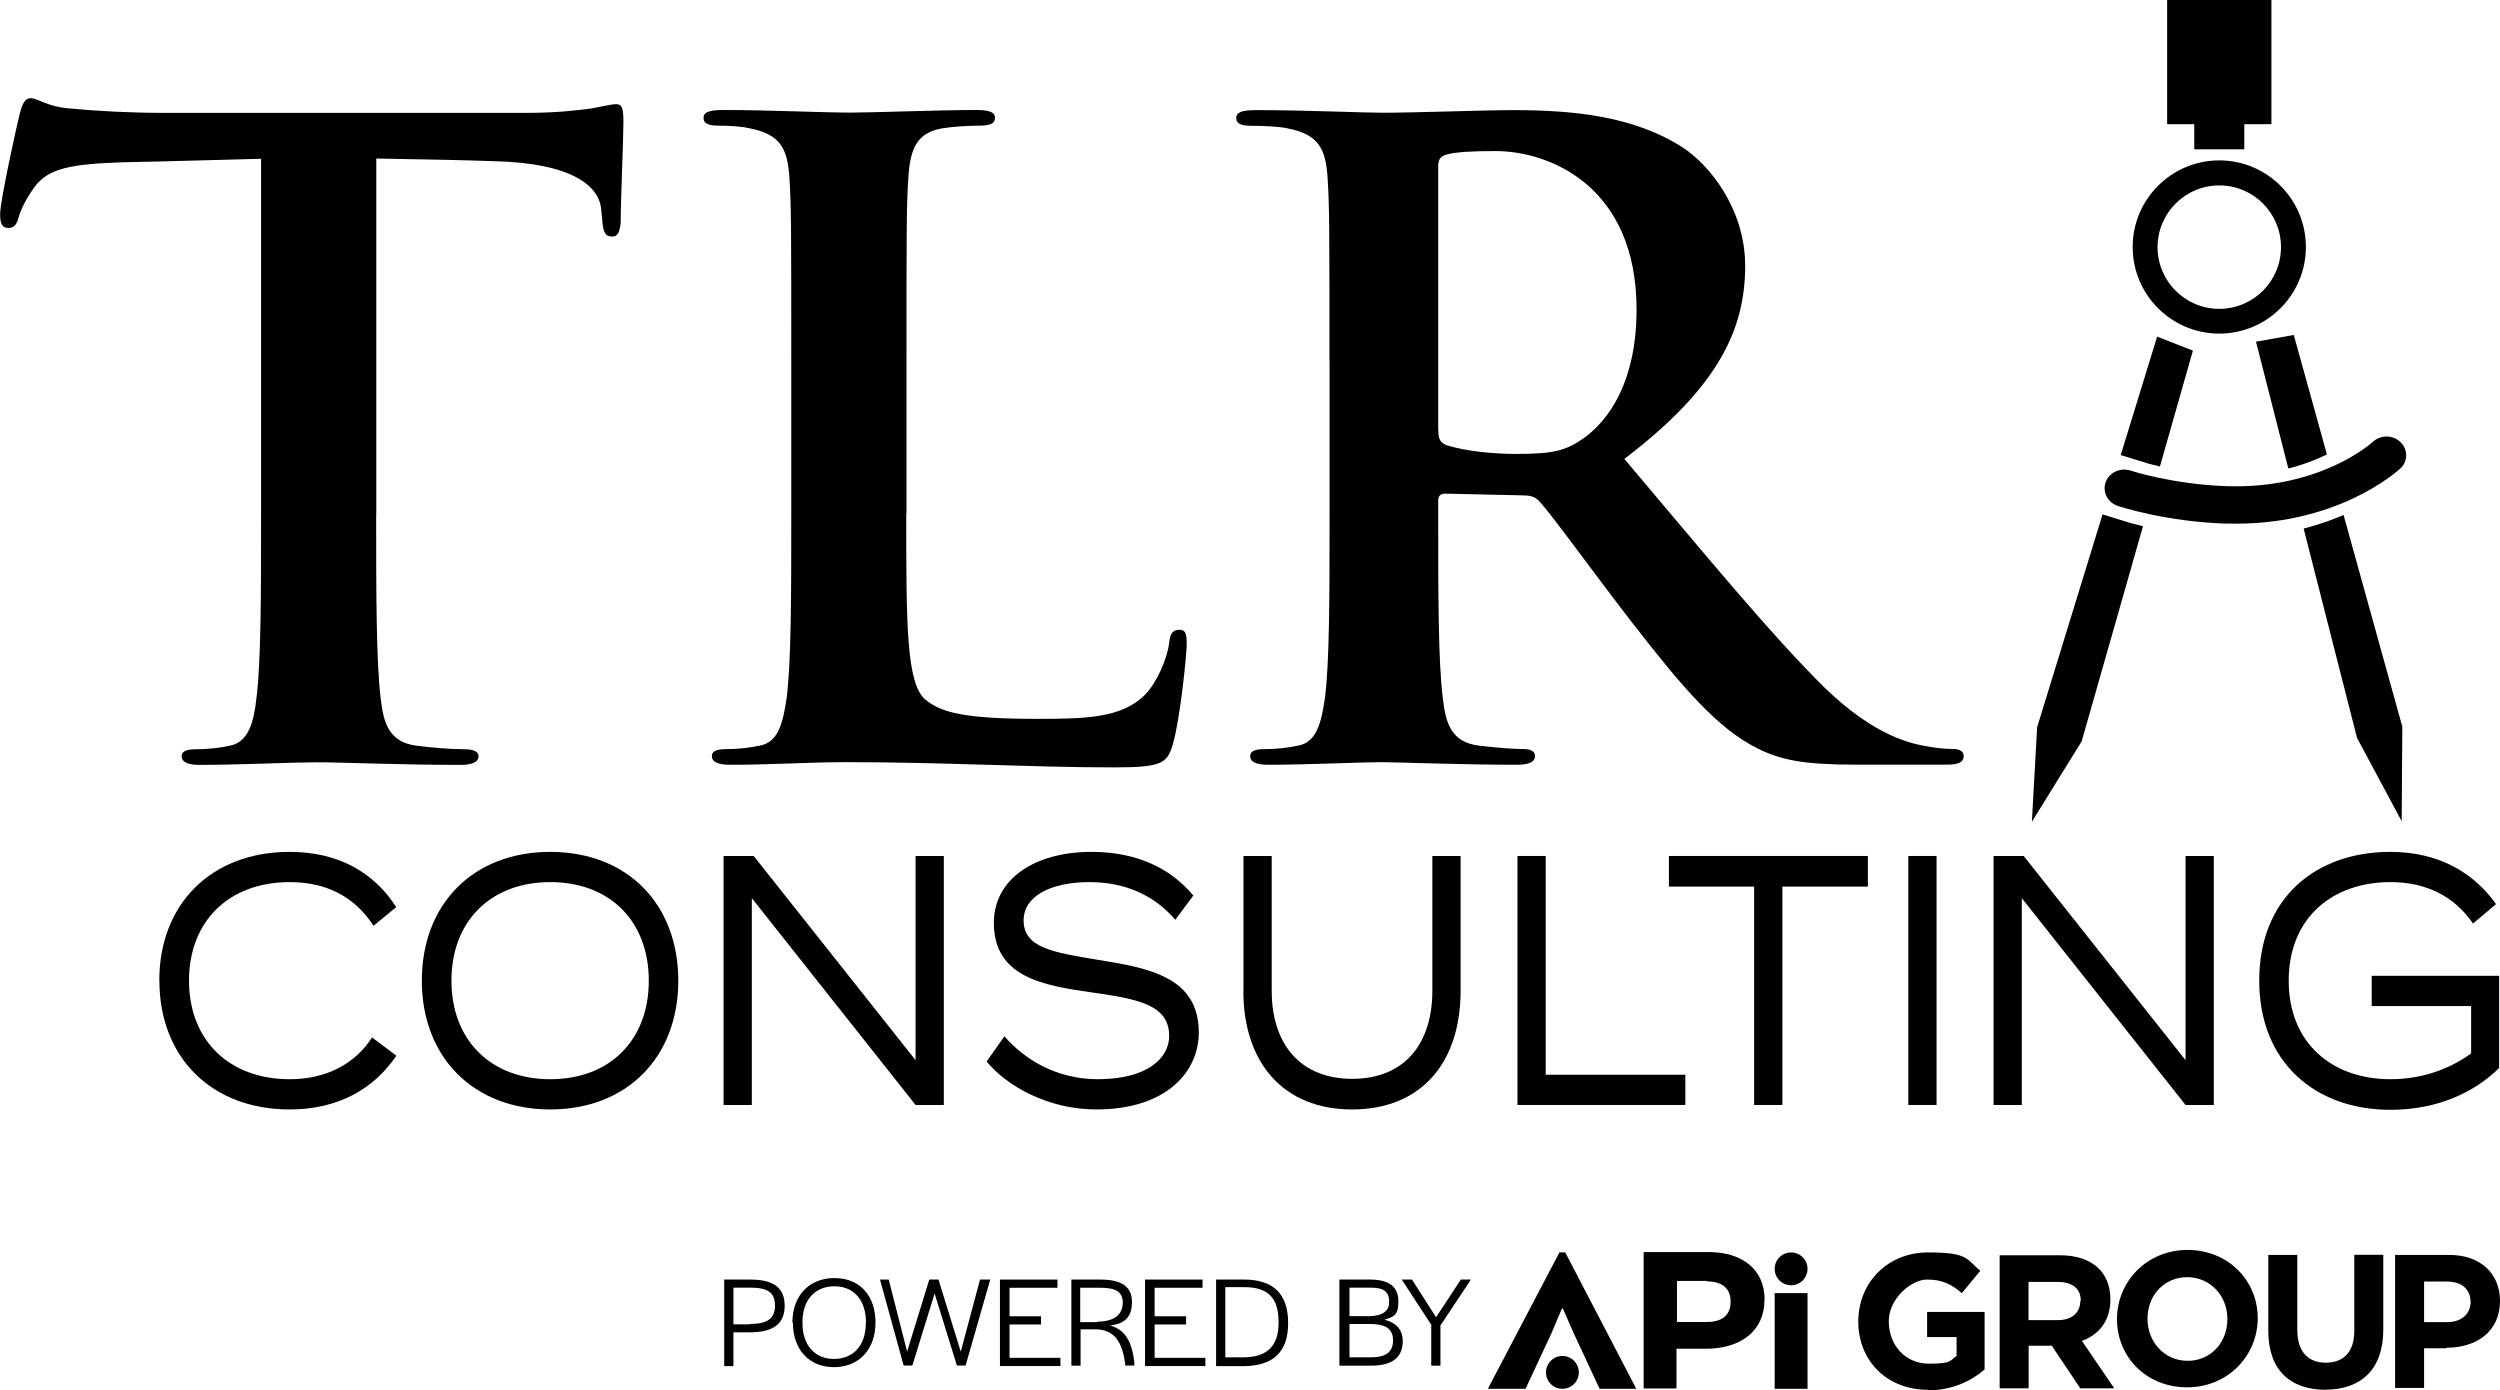 <svg preserveAspectRatio="xMinYMin" xmlns="http://www.w3.org/2000/svg" version="1.1" viewBox="0 0 200.91 111.73">
  <path d="M178.86,42.08c-4.82-.16-8.51-1.37-8.66-1.42-.82-.27-1.26-1.13-.98-1.91.28-.78,1.17-1.2,2-.93.03.01,3.42,1.11,7.74,1.25,7.47.25,11.57-3.42,11.74-3.57.63-.57,1.62-.56,2.22.04.6.59.6,1.54-.02,2.11-.21.19-5.16,4.72-14.04,4.42Z"/>
  <path d="M178.35,26.81c-3.84,0-6.96-3.12-6.96-6.96s3.12-6.96,6.96-6.96,6.96,3.12,6.96,6.96-3.12,6.96-6.96,6.96ZM178.35,14.9c-2.73,0-4.96,2.22-4.96,4.96s2.22,4.96,4.96,4.96,4.96-2.22,4.96-4.96-2.22-4.96-4.96-4.96Z"/>
  <g>
    <path d="M184.34,26.92l-3.04.54,2.6,10.19c1.21-.3,2.25-.71,3.1-1.13l-2.66-9.59h0Z"/>
    <path d="M188.35,41.38c-.95.41-2.02.79-3.22,1.1l4.29,16.82,3.59,6.7.05-7.6-4.72-17.01h0Z"/>
  </g>
  <g>
    <path d="M173.36,27.04l-2.93,9.53,2.1.65s.4.12,1.05.27l2.65-9.31-2.88-1.13h0Z"/>
    <path d="M168.97,41.34l-5.26,17.11-.42,7.59,4-6.46,4.93-17.29c-.69-.16-1.1-.29-1.15-.3l-2.1-.65h0Z"/>
  </g>
  <polygon points="182.54 0 174.16 0 174.16 9.98 176.34 9.98 176.34 12 180.36 12 180.36 9.98 182.54 9.98 182.54 0"/>
  <g>
    <path d="M30.23,41.28c0,6.4,0,11.9.37,14.89.22,1.95.67,3.48,2.89,3.76,1.04.14,2.67.28,3.78.28.82,0,1.19.21,1.19.56,0,.49-.59.7-1.41.7-4.89,0-9.56-.21-11.63-.21-1.7,0-6.37.21-9.34.21-.96,0-1.48-.21-1.48-.7,0-.35.3-.56,1.19-.56,1.11,0,2-.14,2.67-.28,1.48-.28,1.93-1.81,2.15-3.83.37-2.92.37-8.42.37-14.82V12.76c-2.82.07-7.41.21-11.04.28-4.3.14-6.08.49-7.19,2.02-.74,1.04-1.11,1.88-1.26,2.43-.15.56-.37.83-.81.83-.52,0-.67-.35-.67-1.11,0-1.11,1.41-7.44,1.56-8,.22-.9.45-1.32.89-1.32.59,0,1.33.7,3.19.83,2.15.21,4.96.35,7.41.35h29.34c2.37,0,4-.21,5.11-.35,1.11-.21,1.7-.35,2-.35.52,0,.59.42.59,1.46,0,1.46-.22,6.26-.22,8.07-.07.7-.22,1.11-.67,1.11-.59,0-.74-.35-.82-1.39,0-.21-.07-.56-.07-.77-.15-1.81-2.15-3.76-8.74-3.9-1.93-.07-4.96-.14-9.34-.21v28.52Z"/>
    <path d="M72.83,41.28c0,8.9,0,13.7,1.56,14.96,1.26,1.04,3.19,1.53,8.97,1.53,3.93,0,6.82-.07,8.67-1.95.89-.9,1.78-2.85,1.93-4.17.07-.63.22-1.04.82-1.04.52,0,.59.35.59,1.18,0,.77-.52,5.98-1.11,8-.45,1.53-.82,1.88-4.67,1.88-6.82,0-13.63-.42-21.56-.42-2.96,0-6,.21-9.34.21-.96,0-1.48-.21-1.48-.7,0-.35.3-.56,1.19-.56,1.11,0,2-.14,2.67-.28,1.48-.28,1.85-1.81,2.15-3.83.37-2.92.37-8.42.37-14.82v-12.24c0-10.57,0-12.52-.15-14.75-.15-2.37-.74-3.48-3.19-3.97-.59-.14-1.48-.21-2.45-.21-.81,0-1.26-.14-1.26-.63s.52-.63,1.63-.63c3.48,0,8.15.21,10.15.21,1.78,0,7.19-.21,10.08-.21,1.04,0,1.56.14,1.56.63s-.44.63-1.33.63c-.81,0-2,.07-2.89.21-2,.35-2.59,1.53-2.74,3.97-.15,2.23-.15,4.17-.15,14.75v12.24Z"/>
    <path d="M106.84,29.04c0-10.57,0-12.52-.15-14.75-.15-2.37-.74-3.48-3.19-3.97-.59-.14-1.85-.21-2.89-.21-.82,0-1.26-.14-1.26-.63s.52-.63,1.63-.63c3.93,0,8.6.21,10.15.21,2.52,0,8.15-.21,10.45-.21,4.67,0,9.63.42,13.63,2.99,2.07,1.32,5.04,4.87,5.04,9.53,0,5.15-2.22,9.81-9.71,15.51,6.59,7.79,11.71,14.05,16.08,18.37,4.15,4.03,7.11,4.52,8.23,4.73.81.14,1.48.21,2.07.21s.89.21.89.56c0,.56-.52.7-1.41.7h-7.26c-4.15,0-6-.35-7.93-1.32-3.19-1.6-6-4.87-10.15-10.23-2.96-3.83-6.37-8.56-7.34-9.6-.37-.42-.82-.49-1.33-.49l-6.22-.14c-.37,0-.59.14-.59.56v.97c0,6.47,0,11.97.37,14.89.22,2.02.67,3.55,2.89,3.83,1.11.14,2.74.28,3.63.28.59,0,.89.21.89.56,0,.49-.52.7-1.48.7-4.3,0-9.78-.21-10.89-.21-1.41,0-6.08.21-9.04.21-.96,0-1.48-.21-1.48-.7,0-.35.3-.56,1.19-.56,1.11,0,2-.14,2.67-.28,1.48-.28,1.85-1.81,2.15-3.83.37-2.92.37-8.42.37-14.82v-12.24ZM115.59,34.53c0,.77.15,1.04.67,1.25,1.56.49,3.78.7,5.63.7,2.96,0,3.93-.28,5.26-1.18,2.22-1.53,4.37-4.73,4.37-10.43,0-9.88-6.96-12.73-11.34-12.73-1.85,0-3.19.07-3.93.28-.52.14-.67.42-.67.97v21.15Z"/>
  </g>
  <g>
    <path d="M12.8,78.81c0-6.18,4.2-10.35,10.47-10.35,3.92,0,6.79,1.65,8.57,4.44l-1.82,1.5c-1.5-2.31-3.75-3.51-6.74-3.51-4.9,0-8.09,3.15-8.09,7.92s3.2,7.92,8.09,7.92c2.95,0,5.25-1.23,6.62-3.36l1.95,1.47c-1.8,2.67-4.67,4.32-8.57,4.32-6.27,0-10.47-4.17-10.47-10.35Z"/>
    <path d="M33.9,78.81c0-6.18,4.15-10.35,10.32-10.35s10.29,4.17,10.29,10.35-4.15,10.35-10.29,10.35-10.32-4.17-10.32-10.35ZM44.22,86.73c4.8,0,7.92-3.15,7.92-7.92s-3.12-7.92-7.92-7.92-7.94,3.15-7.94,7.92,3.15,7.92,7.94,7.92Z"/>
    <path d="M58.15,68.79h2.42l13.01,16.41v-16.41h2.27v20.01h-2.27l-13.16-16.62v16.62h-2.27v-20.01Z"/>
    <path d="M79.3,85.29l1.42-2.01c1.6,1.86,4.2,3.45,7.49,3.45,4.02,0,5.75-1.71,5.75-3.48,0-2.52-2.57-2.97-6.12-3.48-4.07-.57-7.97-1.26-7.97-5.61,0-3.51,3.27-5.7,7.84-5.7,3.62,0,6.34,1.29,8.19,3.51l-1.45,1.95c-1.57-1.86-3.9-3.03-6.87-3.03-3.27,0-5.32,1.2-5.32,3.06,0,2.19,2.27,2.58,5.94,3.18,4.12.66,8.14,1.38,8.14,5.85,0,3.12-2.57,6.18-8.24,6.18-3.85,0-7.19-1.86-8.82-3.87Z"/>
    <path d="M99.93,79.62v-10.83h2.27v10.83c0,4.35,2.35,7.08,6.47,7.08s6.44-2.73,6.44-7.08v-10.83h2.27v10.83c0,5.82-3.2,9.54-8.72,9.54s-8.74-3.75-8.74-9.54Z"/>
    <path d="M121.95,68.79h2.27v17.58h11.22v2.43h-13.49v-20.01Z"/>
    <path d="M140.96,71.25h-6.84v-2.46h15.99v2.46h-6.87v17.55h-2.27v-17.55Z"/>
    <path d="M153.36,68.79h2.27v20.01h-2.27v-20.01Z"/>
    <path d="M160.21,68.79h2.42l13.01,16.41v-16.41h2.27v20.01h-2.27l-13.16-16.62v16.62h-2.27v-20.01Z"/>
    <path d="M181.56,78.81c0-6.66,4.55-10.35,10.54-10.35,3.82,0,6.67,1.62,8.49,4.2l-1.85,1.56c-1.5-2.19-3.75-3.33-6.64-3.33-4.6,0-8.17,2.82-8.17,7.92s3.57,7.92,8.17,7.92c3.1,0,5.29-1.2,6.49-2.07v-3.81h-7.99v-2.43h10.24v7.41c-1.95,1.92-4.9,3.36-8.74,3.36-6,0-10.54-3.78-10.54-10.38Z"/>
  </g>
  <g>
    <path d="M141.8,104.46c0,2.56-1.98,3.93-4.7,3.93h-2.37v3.19h-2.64v-10.96h5.21c2.76,0,4.51,1.44,4.51,3.81v.04ZM137.18,102.94h-2.41v3.3h2.41c1.2,0,1.9-.54,1.9-1.63s-.7-1.63-1.9-1.63v-.04Z"/>
    <polygon points="125.52 105.16 124.7 107.1 122.6 111.61 119.57 111.61 125.32 100.65 125.79 100.65 131.5 111.61 128.55 111.61 126.45 107.1 125.6 105.16 125.48 105.16 125.52 105.16"/>
    <rect x="142.62" y="103.92" width="2.64" height="7.69"/>
    <path d="M143.94,100.65c.73,0,1.32.59,1.32,1.32s-.59,1.32-1.32,1.32-1.32-.59-1.32-1.32.59-1.32,1.32-1.32"/>
    <path d="M125.56,108.97c.73,0,1.32.59,1.32,1.32s-.59,1.32-1.32,1.32-1.32-.59-1.32-1.32.59-1.32,1.32-1.32"/>
    <path d="M154.94,111.69c-3.3,0-5.6-2.33-5.6-5.48s2.37-5.56,5.6-5.56,3.07.51,4.2,1.48l-1.48,1.79c-.82-.7-1.55-1.09-2.8-1.09s-3.07,1.52-3.07,3.34c0,1.98,1.36,3.42,3.23,3.42s1.63-.23,2.22-.62v-1.52h-2.37v-2.02h4.62v4.63c-1.09.93-2.6,1.67-4.55,1.67v-.04Z"/>
    <path d="M167.18,111.57l-2.29-3.42h-1.86v3.42h-2.33v-10.69h4.86c2.53,0,4.04,1.32,4.04,3.54,0,1.75-.93,2.84-2.29,3.34l2.6,3.81h-2.76.04ZM167.22,104.54c0-1.01-.7-1.52-1.87-1.52h-2.33v3.07h2.37c1.13,0,1.79-.62,1.79-1.52l.04-.04Z"/>
    <path d="M175.77,111.49c-3.3,0-5.64-2.45-5.64-5.48s2.41-5.56,5.67-5.56,5.64,2.45,5.64,5.48-2.41,5.56-5.67,5.56M179,105.98c0-1.83-1.36-3.34-3.23-3.34s-3.19,1.48-3.19,3.34,1.36,3.38,3.23,3.38,3.19-1.48,3.19-3.34v-.04Z"/>
    <path d="M186.92,111.69c-2.88,0-4.63-1.59-4.63-4.74v-6.1h2.33v6.02c0,1.75.86,2.64,2.29,2.64s2.29-.85,2.29-2.57v-6.1h2.33v6.02c0,3.23-1.83,4.82-4.66,4.82h.04Z"/>
    <path d="M196.6,108.35h-1.79v3.19h-2.33v-10.69h4.35c2.53,0,4.08,1.52,4.08,3.69,0,2.49-1.9,3.77-4.31,3.77v.04ZM198.54,104.62c0-1.05-.74-1.63-1.9-1.63h-1.83v3.26h1.87c1.17,0,1.87-.7,1.87-1.63"/>
    <path d="M58.2,102.83h2.1c1.87,0,2.76.66,2.76,2.1s-.89,2.14-2.8,2.14h-1.32v2.72h-.74v-6.96ZM60.26,106.4c1.4,0,2.02-.43,2.02-1.48s-.58-1.44-1.98-1.44h-1.36v2.95h1.32v-.04Z"/>
    <path d="M63.68,106.29c0-2.14,1.32-3.58,3.38-3.58s3.3,1.44,3.3,3.58-1.32,3.58-3.34,3.58-3.3-1.44-3.3-3.58h-.04ZM69.59,106.33v-.08c0-1.75-.97-2.88-2.53-2.88s-2.57,1.09-2.57,2.88v.08c0,1.75.97,2.88,2.53,2.88s2.56-1.09,2.56-2.88"/>
    <polygon points="70.6 102.83 71.42 102.83 72.9 108.62 74.68 102.83 75.42 102.83 77.21 108.62 78.76 102.83 79.58 102.83 77.6 109.74 76.9 109.74 75.11 103.95 73.32 109.74 72.62 109.74 70.72 102.83 70.6 102.83"/>
    <polygon points="80.36 102.83 84.98 102.83 84.98 103.49 81.13 103.49 81.13 105.78 83.66 105.78 83.66 106.44 81.13 106.44 81.13 109.12 85.22 109.12 85.22 109.78 80.36 109.78 80.36 102.87 80.36 102.83"/>
    <path d="M86.07,102.83h2.37c1.75,0,2.53.62,2.53,1.79s-.51,1.75-1.75,1.9c1.24.35,1.75,1.36,1.94,2.95v.27h-.74v-.19c-.23-1.59-.78-2.72-2.41-2.72h-1.17v2.92h-.74v-6.92h-.04ZM88.21,106.21c1.44,0,2.02-.66,2.02-1.52s-.54-1.2-1.79-1.2h-1.63v2.76h1.4v-.04Z"/>
    <polygon points="92.02 102.83 96.64 102.83 96.64 103.49 92.79 103.49 92.79 105.78 95.32 105.78 95.32 106.44 92.79 106.44 92.79 109.12 96.87 109.12 96.87 109.78 92.02 109.78 92.02 102.87 92.02 102.83"/>
    <path d="M97.73,102.83h2.25c2.33,0,3.54,1.13,3.54,3.5s-1.24,3.46-3.65,3.46h-2.14v-6.96ZM99.91,109.08c1.9,0,2.84-.89,2.84-2.76v-.08c0-1.94-.85-2.8-2.76-2.8h-1.52v5.64h1.44Z"/>
    <path d="M107.68,102.83h2.41c1.55,0,2.29.58,2.29,1.75s-.39,1.24-1.13,1.48c.97.23,1.48.82,1.48,1.71,0,1.32-.85,1.98-2.53,1.98h-2.56v-6.92h.04ZM109.89,105.78c1.17,0,1.75-.39,1.75-1.13,0-.82-.39-1.17-1.48-1.17h-1.71v2.29h1.44ZM110.2,109.08c1.17,0,1.75-.43,1.75-1.36s-.58-1.32-1.87-1.32h-1.63v2.68h1.75Z"/>
    <polygon points="115.06 106.52 112.65 102.83 113.47 102.83 115.41 105.86 117.4 102.83 118.21 102.83 115.76 106.52 115.76 109.75 115.02 109.75 115.02 106.52 115.06 106.52"/>
  </g>
</svg>